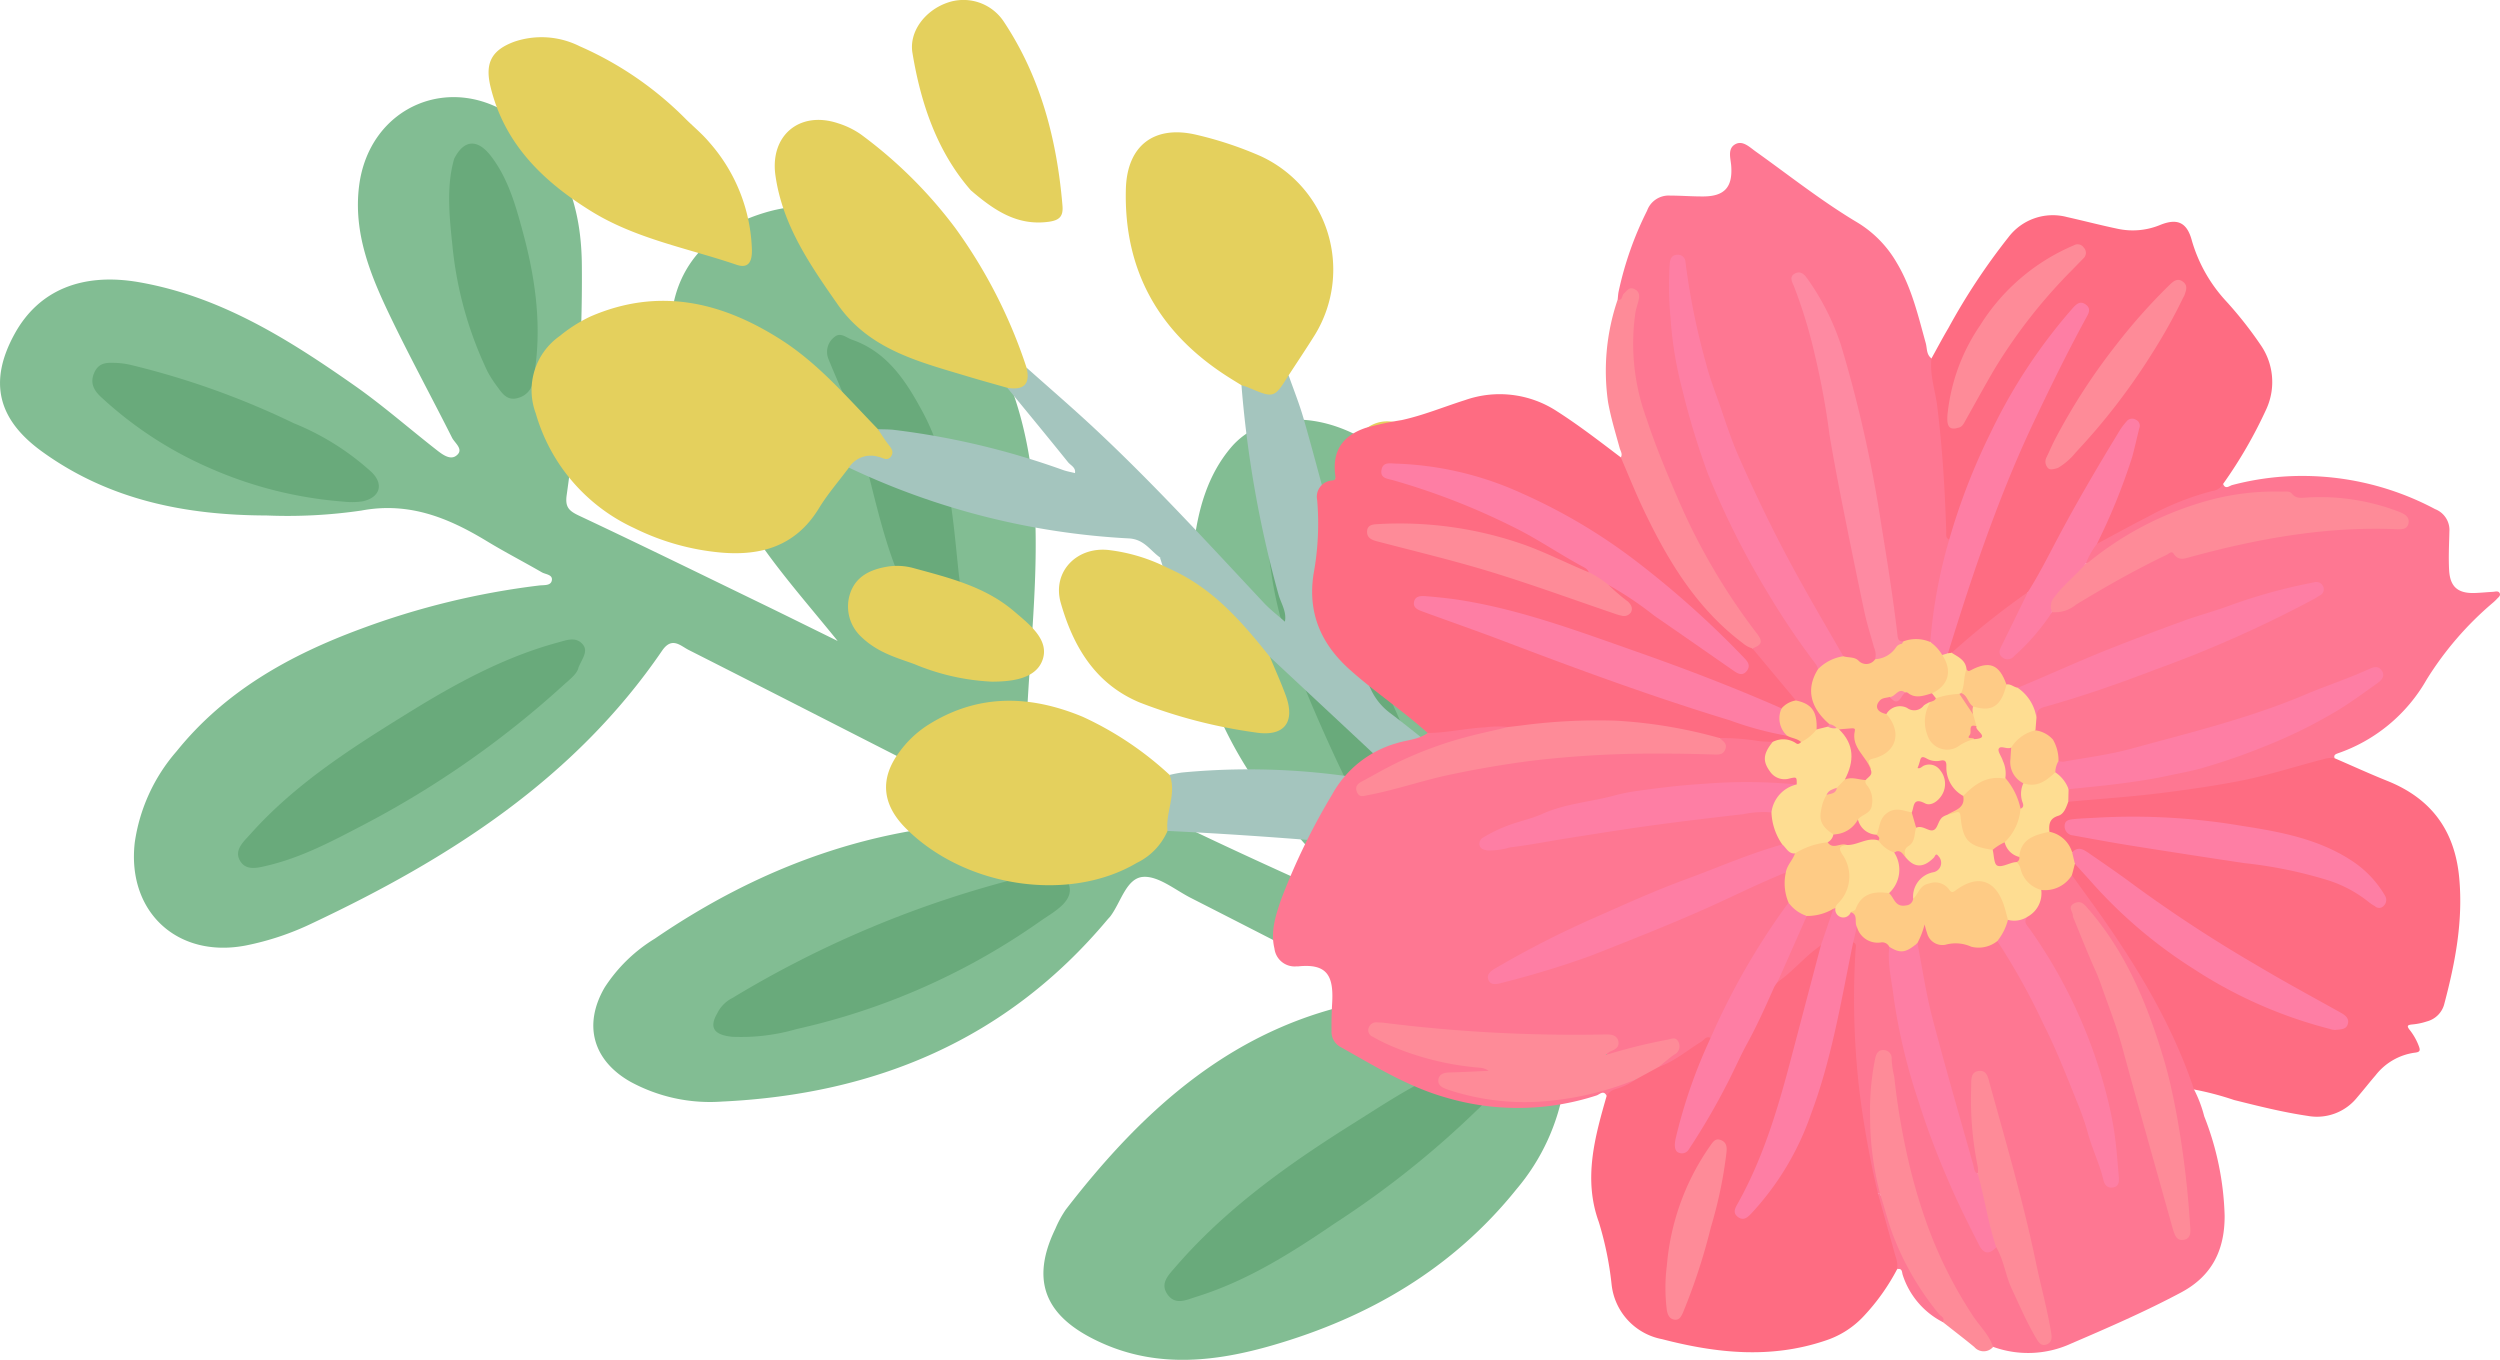 <svg xmlns="http://www.w3.org/2000/svg" width="292.1" height="158.879" viewBox="0 0 292.1 158.879">
  <g id="グループ_50" data-name="グループ 50" transform="translate(81.613 -1536.416)">
    <g id="グループ_46" data-name="グループ 46">
      <g id="グループ_45" data-name="グループ 45">
        <path id="パス_310" data-name="パス 310" d="M74.678,1641.24c-11.657-5.215-23.253-10.553-34.45-16.72a3.087,3.087,0,0,1-1.91-3.289c.325-7.746,1.236-15.464,1.059-23.234-.273-12.018-3.683-22.781-12.784-31.107-5.324-4.871-11.446-7.87-18.9-5.611-8.587,2.6-12.319,9.251-10.461,18.035,1.543,7.292,5.272,13.518,9.315,19.61,2.756,4.153,6.065,7.881,9.716,12.384-3.4-1.667-6.046-2.983-8.708-4.274-7.156-3.472-14.3-6.974-21.495-10.358-1.209-.569-1.669-1.013-1.457-2.446a179.8,179.8,0,0,0,1.769-26.555c-.005-6.7-1.8-12.921-7.555-17.286-7.526-5.711-17.3-1.642-18.475,7.768-.688,5.509,1.342,10.443,3.646,15.235,2.295,4.773,4.833,9.429,7.214,14.162.327.651,1.469,1.405.464,2.127-.715.515-1.625-.188-2.292-.71-3.2-2.5-6.263-5.191-9.582-7.518-7.685-5.389-15.6-10.374-25.087-12.051-6.714-1.187-11.806.916-14.616,6.036-3.06,5.577-1.985,9.982,3.207,13.738,7.863,5.689,16.835,7.448,26.276,7.47a59.454,59.454,0,0,0,11.034-.577c5.567-1.044,10.159.841,14.682,3.587,2.1,1.274,4.283,2.4,6.409,3.629.44.255,1.311.254,1.161.968-.13.623-.925.506-1.453.569a91.118,91.118,0,0,0-20.916,5.093c-8.284,3.064-15.816,7.267-21.464,14.275a20.7,20.7,0,0,0-4.893,10.667c-.929,8.085,4.974,13.559,12.953,12.034a32.49,32.49,0,0,0,7.778-2.6c16.022-7.552,30.657-16.88,40.883-31.847,1.149-1.682,2.137-.577,3.107-.086,9.708,4.913,19.389,9.88,29.088,14.812,2.7,1.373,5.44,2.67,8.153,4.019.49.244,1.373.727,1.333.84-.293.836-1.085.44-1.679.449-15.057.236-28.545,5.191-40.863,13.617a18.321,18.321,0,0,0-5.847,5.694c-2.538,4.359-1.382,8.533,3.019,11.025a19.432,19.432,0,0,0,10.686,2.309c17.924-.847,33.292-7.234,45.03-21.25.121-.145.261-.276.374-.427,1.21-1.633,1.854-4.418,3.781-4.573,1.791-.143,3.752,1.517,5.6,2.458q10.492,5.347,20.958,10.748c.406.209,1.137.544,1.106.71-.131.725-.887.483-1.377.573-15.433,2.827-26.133,12.5-35.3,24.382a12.591,12.591,0,0,0-1.22,2.243c-3.345,6.887-.364,10.822,5.68,13.457,6.526,2.843,13.223,2.036,19.749.141,11.234-3.261,21.007-8.956,28.45-18.223a24.811,24.811,0,0,0,5.59-12.21c.234-1.7.73-1.942,2.327-1.543a57,57,0,0,0,13.745,1.781c1.2,0,2.618.255,2.97-1.436.355-1.707-.592-2.638-2.089-3.206-6.98-2.647-13.9-5.45-20.956-7.893-2.642-.915-3.519-1.974-2.407-4.642,1.271-3.048,2.375-6.171,3.429-9.3a32.555,32.555,0,0,0-1.106-24.071c-4.073-9.4-9.222-18.011-17.777-24.116-6.03-4.3-13.33-4.46-17.09-.018-2.748,3.247-3.859,7.28-4.355,11.508-1.4,11.964,2.719,22.155,10.007,31.291,2.589,3.244,5.5,6.229,8.267,9.333-.263.2.957.65-.1.692C75.569,1641.541,75.15,1641.226,74.678,1641.24Z" fill="#82bd93"/>
        <path id="パス_311" data-name="パス 311" d="M74.678,1641.24a7.758,7.758,0,0,0,.934.552c.554.236,1.132.417,1.7.621.075-.882-.583-1.213-1.19-1.582Z" fill="#69aa7b"/>
        <path id="パス_312" data-name="パス 312" d="M67.028,1598.835a9.05,9.05,0,0,0-.144,4.185c.843,6.436,3.282,12.379,5.857,18.243a183.544,183.544,0,0,0,9.911,19.33,32.334,32.334,0,0,0,2.064,3.039c.548.728,1.048,1.7,2.256,1.24,1.039-.392.868-1.331.914-2.167a24.011,24.011,0,0,0-.82-7.842c-3.476-12.356-9.165-23.707-15.9-34.565a8.2,8.2,0,0,0-1.886-2.073C68.389,1597.531,67.51,1597.6,67.028,1598.835Z" fill="#69aa7b"/>
        <path id="パス_313" data-name="パス 313" d="M92.961,1663.35c.346-.933,1.373-1.868.574-2.867-.778-.973-2.029-.335-2.915-.093-5.177,1.412-9.576,4.444-14.038,7.241-7.612,4.771-14.933,9.959-20.87,16.835-.817.947-1.827,1.925-.9,3.211s2.2.613,3.375.248c5.942-1.846,11.143-5.154,16.2-8.6a108.766,108.766,0,0,0,16.607-13.236A7.705,7.705,0,0,0,92.961,1663.35Z" fill="#69aa7b"/>
        <path id="パス_314" data-name="パス 314" d="M-14.012,1614.381c.458-1.076,1.15-1.89.487-2.676-.8-.951-1.914-.488-2.894-.223-6.348,1.717-12.077,4.875-17.58,8.282-6.549,4.054-13.1,8.224-18.321,14.066-.811.908-1.968,1.884-1.263,3.132s2.076.863,3.333.56c3.972-.958,7.533-2.866,11.1-4.726A110.806,110.806,0,0,0-15.8,1616.483C-15.053,1615.8-14.164,1615.155-14.012,1614.381Z" fill="#69aa7b"/>
        <path id="パス_315" data-name="パス 315" d="M2.193,1654.81c-1.171,1.989.086,2.561,1.7,2.742a23.215,23.215,0,0,0,7.564-.9,79.4,79.4,0,0,0,28.532-12.645c1.55-1.078,4.1-2.368,3.222-4.417-.909-2.125-3.622-1.095-5.44-.663a122.785,122.785,0,0,0-33.807,14.095A3.9,3.9,0,0,0,2.193,1654.81Z" fill="#69aa7b"/>
        <path id="パス_316" data-name="パス 316" d="M30.449,1608.885c.7-1.537.167-3.52-.042-5.46-.693-6.444-1.034-12.976-4.212-18.869-1.948-3.612-4.115-7.006-8.272-8.455-.677-.236-1.343-.934-2.078-.28a2.186,2.186,0,0,0-.649,2.571c.7,1.745,1.489,3.454,2.168,5.205,2.422,6.251,3.272,12.968,5.695,19.228a21.505,21.505,0,0,0,4.138,6.691C28.5,1610.957,29.48,1610.794,30.449,1608.885Z" fill="#69aa7b"/>
        <path id="パス_317" data-name="パス 317" d="M-47.266,1585.876a94.753,94.753,0,0,0-19.028-6.812,8.951,8.951,0,0,0-1.666-.241c-1.031-.037-2.058-.138-2.627,1.112-.605,1.331.063,2.242.911,2.99a45.008,45.008,0,0,0,12.7,8.236,47.588,47.588,0,0,0,15.488,3.863,8.665,8.665,0,0,0,2.243-.03c2.034-.447,2.528-2.008,1.008-3.451A30.422,30.422,0,0,0-47.266,1585.876Z" fill="#69aa7b"/>
        <path id="パス_318" data-name="パス 318" d="M-28.542,1554.951c-.907,3.09-.594,6.583-.222,10.039a43.851,43.851,0,0,0,4.141,14.889,14.668,14.668,0,0,0,1.242,1.889c.564.8,1.17,1.5,2.333,1.134a2.363,2.363,0,0,0,1.73-2.018c1.108-5.885.339-11.663-1.2-17.337-.834-3.081-1.7-6.227-3.695-8.847C-25.766,1552.653-27.365,1552.651-28.542,1554.951Z" fill="#69aa7b"/>
      </g>
    </g>
    <g id="グループ_48" data-name="グループ 48">
      <g id="グループ_47" data-name="グループ 47">
        <path id="パス_319" data-name="パス 319" d="M66.769,1613.179q7.416,6.918,14.823,13.844c.332.312,1.037.625.825,1.044-.222.438-.888.05-1.333-.042a82.735,82.735,0,0,0-24.6-1.347,14.365,14.365,0,0,0-1.437.28c-.369,1.673-.417,3.389-.649,5.081-.07.508-.234,1.115.4,1.462,11.991.572,23.941,1.617,35.88,2.882,3.464.368,5.5,2.671,7.947,4.431a239.23,239.23,0,0,0,26.513,16.965c1.449.778,2.9,1.212,4.415.339a3.7,3.7,0,0,0,2.052-3.466,4,4,0,0,0-2.494-3.626,198.4,198.4,0,0,1-17.583-9.269A230.92,230.92,0,0,1,87.1,1624.7c-2.1-1.659-4.168-3.369-6.306-4.982-2.757-2.082-3.087-5.15-3.492-8.207a1.474,1.474,0,0,0-.055-1.407c-1.543-4.157-2.932-8.349-3.008-12.852a1.212,1.212,0,0,0-.615-1.244c-.977-3.586-1.916-7.183-2.946-10.754-.486-1.687-1.147-3.323-1.729-4.983a.712.712,0,0,0-.73.291,2.309,2.309,0,0,1-3.388.862,1.333,1.333,0,0,0-1.391,0,129.858,129.858,0,0,0,4.34,24.5c.3,1.023.962,1.978.734,3.13-.822-.732-1.706-1.4-2.455-2.2-6.5-6.94-12.906-13.964-19.866-20.451-2.574-2.4-5.243-4.694-7.869-7.036a3.784,3.784,0,0,1-2.241,2.364c2.368,2.889,4.749,5.768,7.088,8.681.309.384.931.613.817,1.28-.465-.118-.944-.2-1.394-.358a90.654,90.654,0,0,0-19.736-4.689c-.625-.073-1.26-.058-1.89-.083.848,1.947.327,2.888-1.912,2.922-.693.01-1.7.375-1.481,1.569a86.892,86.892,0,0,0,32.7,8.271c1.8.094,2.475,1.4,3.63,2.209.929.4.851,1.584,1.63,2.1a33.481,33.481,0,0,1,9.5,8.476A2.264,2.264,0,0,0,66.769,1613.179Z" fill="#a4c5be"/>
        <path id="パス_320" data-name="パス 320" d="M17.576,1591.048A3.02,3.02,0,0,1,21,1589.784c.533.1,1.052.56,1.486-.031.41-.558,0-1.016-.356-1.473-.425-.546-.78-1.146-1.166-1.723-3.578-3.688-6.92-7.631-11.31-10.439-7-4.476-14.351-6.163-22.291-2.716a17.1,17.1,0,0,0-3.559,2.26,7.74,7.74,0,0,0-2.823,9.041A21.181,21.181,0,0,0-7.53,1598.111a28.565,28.565,0,0,0,10.14,2.865c4.76.418,8.791-.79,11.455-5.164C15.087,1594.134,16.4,1592.631,17.576,1591.048Z" fill="#e4d05d"/>
        <path id="パス_321" data-name="パス 321" d="M54.8,1633.5c-.251-2.194,1.1-4.326.247-6.543a38.626,38.626,0,0,0-10.151-6.79c-6.227-2.584-12.335-2.733-18.216,1.04a12.393,12.393,0,0,0-3.2,3.06c-2.328,3.114-2.04,6.139.731,8.917,6.9,6.922,19.047,8.757,27,4.051A7.413,7.413,0,0,0,54.8,1633.5Z" fill="#e4d05d"/>
        <path id="パス_322" data-name="パス 322" d="M63.441,1581.423c.262.087.532.156.786.263,3.021,1.28,3.021,1.282,4.723-1.416,1.036-1.593,2.1-3.172,3.1-4.783a14.6,14.6,0,0,0-6.367-20.827,42.934,42.934,0,0,0-7.41-2.472c-4.981-1.216-8.207,1.181-8.34,6.334-.245,9.562,3.9,16.789,11.894,21.9C62.361,1580.764,62.9,1581.09,63.441,1581.423Z" fill="#e4d05d"/>
        <path id="パス_323" data-name="パス 323" d="M36.084,1581.726c1.914.319,2.718-.416,2.241-2.364a59.081,59.081,0,0,0-8.312-16.29,52.984,52.984,0,0,0-11.057-10.965,9.778,9.778,0,0,0-2.647-1.286c-4.492-1.5-7.985,1.424-7.319,6.1.822,5.788,4.017,10.407,7.262,15.051,3.67,5.253,9.363,6.67,14.959,8.353C32.829,1580.816,34.459,1581.262,36.084,1581.726Z" fill="#e4d05d"/>
        <path id="パス_324" data-name="パス 324" d="M-1.433,1550.38a40.049,40.049,0,0,0-12.446-8.559,9.939,9.939,0,0,0-7.613-.544c-2.664.976-3.484,2.475-2.813,5.259,1.617,6.707,6.158,11.079,11.756,14.55,5.229,3.243,11.282,4.32,17,6.268,1.531.521,1.818-.585,1.788-1.782a19.851,19.851,0,0,0-4.967-12.515C.461,1552.089-.526,1551.268-1.433,1550.38Z" fill="#e4d05d"/>
        <path id="パス_325" data-name="パス 325" d="M73.625,1596.008a40.2,40.2,0,0,0,3.678,15.5,22.322,22.322,0,0,0,4.472,3.144c2.08,1.214,4.93.661,6.8-1.718,7.122-9.054,7.469-18.75-3.313-25.491-4.962-3.1-7.571-2.256-10.154,3.088A21.564,21.564,0,0,0,73.625,1596.008Z" fill="#e4d05d"/>
        <path id="パス_326" data-name="パス 326" d="M66.769,1613.179c-3.2-4.019-6.532-7.883-11.324-10.116-.22-.6-.684-.693-1.24-.59a20.606,20.606,0,0,0-6.066-1.765c-3.842-.554-6.869,2.456-5.809,6.162,1.444,5.049,4,9.447,9.222,11.626a59.672,59.672,0,0,0,13.477,3.495c3.4.557,4.747-1.174,3.578-4.343C68.05,1616.137,67.385,1614.667,66.769,1613.179Z" fill="#e4d05d"/>
        <path id="パス_327" data-name="パス 327" d="M31.826,1558.66c2.759,2.365,5.435,4.169,9.1,3.667,1.269-.174,1.709-.651,1.6-1.891-.649-7.685-2.535-14.98-6.849-21.482a5.65,5.65,0,0,0-6.7-2.185c-2.492.9-4.39,3.317-3.981,5.817C25.979,1548.55,27.9,1554.174,31.826,1558.66Z" fill="#e4d05d"/>
        <path id="パス_328" data-name="パス 328" d="M18.963,1610.773c1.946,1.9,4.15,2.469,6.259,3.238a26.59,26.59,0,0,0,9.01,2.048c2.392.008,5.266-.327,6-2.639.733-2.3-1.6-4.075-3.368-5.585-3.383-2.891-7.584-3.906-11.723-5.037a7.21,7.21,0,0,0-3.142-.165c-1.986.347-3.67,1.158-4.316,3.221A4.842,4.842,0,0,0,18.963,1610.773Z" fill="#e4d05d"/>
        <path id="パス_329" data-name="パス 329" d="M54.205,1602.473l1.24.59a1.751,1.751,0,0,0-1.537-1.535Z" fill="#a4c5be"/>
      </g>
    </g>
    <g id="グループ_49" data-name="グループ 49">
      <path id="パス_330" data-name="パス 330" d="M85.191,1622.061c-1.061.778-2.38.8-3.573,1.177a12.5,12.5,0,0,0-7.591,6.022,76.247,76.247,0,0,0-5.973,12.3c-.619,1.825-1.239,3.687-.763,5.667a2.379,2.379,0,0,0,2.632,2.095.89.89,0,0,0,.115.009c3.409-.367,4.184,1.091,4,4.266-.061,1.079-.091,2.162-.074,3.241a2.017,2.017,0,0,0,.975,1.867c3.982,2.223,7.859,4.649,12.306,5.924a29.652,29.652,0,0,0,17.7-.227c.325-.106.824-.679,1.164.059,1.182-.536,2.548-.724,3.445-1.806-.611-.49-1.172-.082-1.723.122a30.1,30.1,0,0,1-19.451.893c-.58-.171-1.541-.207-1.391-1.075.131-.764,1.017-.489,1.6-.548,1.077-.11,2.164-.095,3.243-.185.262-.022.6-.064.635-.389.037-.349-.32-.392-.561-.462a11.563,11.563,0,0,0-1.836-.261,32.757,32.757,0,0,1-10.418-3.057,2.29,2.29,0,0,1-.591-.361c-.2-.19-.38-.4-.267-.707s.383-.357.659-.385a2.935,2.935,0,0,1,.694.026,183.08,183.08,0,0,0,25.24,1.354c.232,0,.464,0,.7.017.354.033.732.088.88.453.166.411-.179.616-.445.845-.211.182-.652.3-.447.667.167.3.567.184.86.11a47.635,47.635,0,0,1,5.753-1.347c.191-.024.373-.106.564-.136.3-.048.638-.145.844.179.235.373.014.663-.245.917-.416.407-.915.712-1.36,1.085-.205.171-.429.349-.324.677.584.291,1.033-.058,1.5-.317,1.584-.881,2.994-2.035,4.581-2.91a15.7,15.7,0,0,0,2.167-4.042,84.175,84.175,0,0,1,6.341-10.617,3.292,3.292,0,0,0,.755-1.539,11.846,11.846,0,0,1-.253-2.755c.029-.255.017-.554-.316-.669a2.473,2.473,0,0,0-1.533.433c-6.557,3.067-13.173,5.989-19.955,8.538a109.719,109.719,0,0,1-10.831,3.451c-.562.147-1.417.648-1.674.02-.294-.718.68-.981,1.211-1.289a145.624,145.624,0,0,1,15.451-7.5c5.294-2.291,10.679-4.336,16.134-6.2a1.981,1.981,0,0,0,.907-.491.6.6,0,0,0,.049-.652,12.9,12.9,0,0,1-1.191-3.3c-.454-.449-1.019-.3-1.542-.247q-11.325,1.14-22.547,3.054c-2.747.465-5.5.881-8.256,1.31a2.176,2.176,0,0,1-.463.037c-.307-.017-.678.009-.81-.321-.172-.43.223-.619.5-.8a16.949,16.949,0,0,1,3.393-1.5,72.948,72.948,0,0,1,13.682-3.52,84.7,84.7,0,0,1,17.94-1,3.9,3.9,0,0,0,.809-.018c.437-.134.484-.441.337-.812a.682.682,0,0,0-.752-.4,4.075,4.075,0,0,1-1.367,0,2.153,2.153,0,0,1-1.286-2.792c.146-.379.522-.685.374-1.16a23.7,23.7,0,0,0-5.646-.743.526.526,0,0,0-.594.43c.378,1.262.269,1.455-1.015,1.442-4.334-.045-8.667-.143-13,.06a108.011,108.011,0,0,0-15.757,1.978c-3.65.715-7.153,2-10.827,2.588-.19.031-.374.108-.567.121-.264.019-.569.089-.692-.25-.116-.318.129-.5.327-.679a3.794,3.794,0,0,1,.68-.443,53.085,53.085,0,0,1,8.351-3.743c2.092-.751,4.239-1.178,6.367-1.73a2.371,2.371,0,0,0,1.439-.683c.048-.416-.286-.426-.526-.423a47.273,47.273,0,0,0-8.677.924C85.306,1621.941,85.25,1622.011,85.191,1622.061Z" fill="#fe7792"/>
      <path id="パス_331" data-name="パス 331" d="M144.061,1578.288c-.609-.441-.5-1.167-.666-1.768-.9-3.236-1.651-6.519-3.417-9.444a13.19,13.19,0,0,0-4.569-4.66c-4.156-2.475-7.944-5.486-11.874-8.289-.706-.5-1.505-1.33-2.373-.874-.971.511-.567,1.658-.5,2.548.178,2.457-.757,3.545-3.221,3.567-1.311.011-2.623-.1-3.934-.1a2.674,2.674,0,0,0-2.676,1.765,39.342,39.342,0,0,0-3.331,9.483c-.057.3-.071.609-.105.914.442.532.584-.058.8-.237.313-.254.529-.792,1.033-.469.446.285.245.772.141,1.174a20.256,20.256,0,0,0-.3,8.074,36.684,36.684,0,0,0,2.217,8.027,114.24,114.24,0,0,0,6.038,13.312,78.528,78.528,0,0,0,5.73,8.868c.431.584.865,1.157.127,1.817-.244.5.146.786.4,1.092,1.466,1.767,2.888,3.571,4.445,5.259a3.076,3.076,0,0,1,2.43,3.08.391.391,0,0,0,.276.337,1.707,1.707,0,0,0,1.251-.263.6.6,0,0,0,.262-.471,1.2,1.2,0,0,0-.416-.676,4.385,4.385,0,0,1-1.012-5.292,1.435,1.435,0,0,0,.142-.675,6.689,6.689,0,0,0-1.383-2.26,92.6,92.6,0,0,1-10.169-17.822c-3.34-7.854-5.63-15.983-5.661-24.614a12.541,12.541,0,0,1,.114-2.316c.056-.3.141-.648.541-.644s.473.343.541.649c.253,1.134.389,2.289.588,3.433a90.1,90.1,0,0,0,5.092,17.451c3.338,8.5,7.851,16.4,12.4,24.282a2.656,2.656,0,0,0,.413.558,19.2,19.2,0,0,0,2.774,1.089c.728.31,1.189-.307,1.537-.9a1.833,1.833,0,0,0-.026-1.144c-.677-2.183-1.087-4.429-1.6-6.65q-1.858-8.025-3.2-16.151a118.03,118.03,0,0,0-3.738-17.338c-.228-.7-.531-1.37-.77-2.064-.118-.342-.375-.818.074-1.038.411-.2.7.23.923.529a21.568,21.568,0,0,1,1.964,3.284,31.655,31.655,0,0,1,2.154,5.378c3.077,10.384,4.677,21.052,6.142,31.747.091.668.019,1.44.864,1.745a15.065,15.065,0,0,1,3.342-.067,1.772,1.772,0,0,0,.428-1.285,59.261,59.261,0,0,1,1.827-9.568,2.327,2.327,0,0,0,.112-1.368,50.373,50.373,0,0,1-.31-5.772,139.273,139.273,0,0,0-1.624-14.736A.746.746,0,0,0,144.061,1578.288Z" fill="#fe7792"/>
      <path id="パス_332" data-name="パス 332" d="M174.738,1663.71a35.134,35.134,0,0,1,4.674,1.23c2.849.712,5.693,1.427,8.6,1.856a6.021,6.021,0,0,0,5.791-2.165c.73-.85,1.421-1.733,2.152-2.583a7.011,7.011,0,0,1,4.607-2.642c.586-.064.624-.27.452-.73a6.955,6.955,0,0,0-1.07-1.913c-.4-.5-.251-.6.316-.652a7.586,7.586,0,0,0,1.692-.354A2.839,2.839,0,0,0,204,1653.63c1.269-4.8,2.185-9.618,1.723-14.637-.507-5.52-3.251-9.268-8.385-11.329-2.078-.834-4.116-1.768-6.172-2.656a1.35,1.35,0,0,0-1.413-.2c-.9.225-1.794.466-2.678.741-6.6,2.052-13.413,2.866-20.243,3.62-2.222.246-4.47.211-6.67.667-.8.714-1.321,1.7-2.358,2.229-.5.252-.231.964-.138,1.481.975.735,2.115,1.3,2.685,2.473a3.747,3.747,0,0,1,2.83.943c5.305,3.812,10.636,7.577,16.24,10.957,3.844,2.318,7.805,4.421,11.66,6.713.523.311,1.489.508,1.182,1.31s-1.178.5-1.853.328a52.569,52.569,0,0,1-15.524-6.854,55.791,55.791,0,0,1-13.187-11.59c-.234-.286-.441-.672-.934-.511a1.856,1.856,0,0,0-.455,1.54c1.052,1.809,2.408,3.4,3.6,5.117a90.129,90.129,0,0,1,9.866,17.826C174.036,1662.455,174.007,1663.283,174.738,1663.71Z" fill="#fe6c82"/>
      <path id="パス_333" data-name="パス 333" d="M174.738,1663.71c-2.4-7.183-6.2-13.616-10.5-19.789-1.23-1.769-2.511-3.5-3.769-5.251a8.065,8.065,0,0,1-3.6,1.6,5.4,5.4,0,0,1-1.857,3.237c-.478.714-.013,1.258.357,1.786a59.591,59.591,0,0,1,6.323,11.581,50.922,50.922,0,0,1,3.863,16.281c.032.51.237,1.278-.4,1.412-.684.143-.729-.661-.885-1.143a126.238,126.238,0,0,0-9.724-23.15,14.384,14.384,0,0,0-2.6-3.938.59.59,0,0,0-.449-.058,4.3,4.3,0,0,1-4.115-.061c-.282-.156-.6.012-.9.09-1.444.373-2.088.079-2.709-1.224-.147-.309-.214-.794-.584-.8-.5,0-.417.553-.53.886a3.8,3.8,0,0,0-.452,1.783,108.328,108.328,0,0,0,3.433,15.163c.967,3.308,1.855,6.639,2.8,9.954.165.58.22,1.244.863,1.569.769-.334.459-.963.375-1.495a43.285,43.285,0,0,1-.618-8.436c.023-.6-.129-1.476.593-1.579.747-.107.819.794.98,1.359,1.2,4.206,2.507,8.386,3.5,12.639,1.126,4.815,2.363,9.606,3.328,14.459a12.29,12.29,0,0,1,.194,1.612c.017.273.026.581-.254.721-.354.177-.6-.092-.771-.338a15.946,15.946,0,0,1-1.4-2.536,38.719,38.719,0,0,1-2.667-6.668,1.736,1.736,0,0,0-.9-1.29c-.976.341-1.558-.033-2.031-.93a96.768,96.768,0,0,1-5.659-12.958c-.566-1.6-1.092-3.218-1.595-4.845a76.391,76.391,0,0,1-3.044-16.155c-.074-.508-.365-.927-.866-.9a3.655,3.655,0,0,1-3.068-1.635c-.833.469-.636,1.256-.618,1.99a61.943,61.943,0,0,1-.127,6.244,89.138,89.138,0,0,0,2.091,19.554c.263,1.149.118,2.418.978,3.4a.293.293,0,0,0,.36-.061,11.1,11.1,0,0,0-.4-3.3,37.047,37.047,0,0,1-.059-11.316c.089-.576.05-1.475.794-1.493.847-.02.654.912.738,1.467a109.829,109.829,0,0,0,3.3,16.222,50.916,50.916,0,0,0,8.37,16.048,1.438,1.438,0,0,0,.444.366,12.014,12.014,0,0,0,9.059-.365c4.359-1.873,8.712-3.76,12.911-6,3.656-1.95,5.082-5.021,5.073-8.938a34.042,34.042,0,0,0-2.386-11.637A14.656,14.656,0,0,0,174.738,1663.71Z" fill="#fe7792"/>
      <path id="パス_334" data-name="パス 334" d="M128.219,1618.258q-2.538-3.041-5.077-6.082a.958.958,0,0,0-.354-.447c-5.739-4.073-9.184-9.878-12.167-16.046-.758-1.566-1.29-3.218-2.009-4.8-.193-.422-.331-.878-.849-1.026-2.435-1.843-4.846-3.715-7.425-5.364a12.206,12.206,0,0,0-10.776-1.328c-2.468.78-4.868,1.781-7.408,2.335a38.319,38.319,0,0,0-4.189.905c-2.759.931-3.951,2.739-3.556,5.632.073.539-.2.48-.478.529a1.9,1.9,0,0,0-1.643,2.291,32.572,32.572,0,0,1-.43,8.655c-.691,4.547.885,8.15,4.245,11.153,2.917,2.607,6.182,4.777,9.088,7.392,2.249-.011,4.448-.547,6.686-.655a11.682,11.682,0,0,1,2.708-.044c1.346.509,2.672,0,3.99-.133a50.523,50.523,0,0,1,18.619,1.257c.684.189,1.38.561,2.121.166a27.882,27.882,0,0,1,4.7.376c.5.041,1,.057,1.495.084a8.218,8.218,0,0,1,2.87.379c.215.107.427-.084.527-.32-.259-.834-1.059-.779-1.676-1.026a64.648,64.648,0,0,1-7.368-2.068c-10.492-3.167-20.679-7.2-30.943-11.005-1.306-.484-2.636-.9-3.938-1.4-.412-.156-1.044-.26-.912-.854.125-.564.744-.465,1.189-.443a41.477,41.477,0,0,1,7.9,1.279,181.774,181.774,0,0,1,19.418,6.308c4.391,1.622,8.776,3.266,13.071,5.136a1.549,1.549,0,0,0,1,.215A5.277,5.277,0,0,0,128.219,1618.258Z" fill="#fe6c82"/>
      <path id="パス_335" data-name="パス 335" d="M160.046,1630.094c3.707-.341,7.428-.583,11.119-1.054,3.043-.389,6.083-.82,9.105-1.419,3.309-.656,6.494-1.72,9.751-2.538a2.459,2.459,0,0,1,1.142-.075c-.134-.362.1-.473.376-.572a19.087,19.087,0,0,0,10.364-8.6,38.009,38.009,0,0,1,7.77-9.009c.144-.129.29-.257.42-.4.18-.2.482-.4.369-.673-.148-.357-.531-.2-.823-.186-.693.038-1.385.108-2.079.133-1.971.071-2.906-.7-3.017-2.66-.085-1.5-.005-3.006.032-4.508a2.62,2.62,0,0,0-1.67-2.631,33.009,33.009,0,0,0-17.783-3.8,32.161,32.161,0,0,0-5.931.99c-.325.09-.794.555-1.057-.136a54.977,54.977,0,0,0-13.063,5.769,16.228,16.228,0,0,1-1.6.922,4,4,0,0,0-1.355,1.92c-.111.241-.3.579.138.755a2.155,2.155,0,0,0,1.207-.637,40.585,40.585,0,0,1,10.384-5.575,32.926,32.926,0,0,1,10.435-1.917,3.282,3.282,0,0,1,2.005.428,3.355,3.355,0,0,0,2.039.247,24.31,24.31,0,0,1,9.578,1.43c.568.227,1.527.327,1.333,1.155-.165.706-1.049.46-1.635.452a67.146,67.146,0,0,0-15.345,1.354c-2.6.57-5.21,1.139-7.78,1.856a1.974,1.974,0,0,1-1.875-.168c-.577-.43-1.109-.057-1.624.193-3.38,1.641-6.643,3.495-9.86,5.43a8.026,8.026,0,0,1-2.758,1.166c-1.193.829-1.861,2.134-2.841,3.161a19.831,19.831,0,0,1-1.888,1.869c-.313.25-.668.463-1.039.144-.324-.279-.182-.639-.041-.962.759-1.73,1.6-3.419,2.476-5.093.207-.4.687-.8.213-1.324a5.451,5.451,0,0,0-2.228,1.374q-2.824,2.113-5.508,4.407a3,3,0,0,0-1.121,1.291c.28.894,1.42,1.139,1.6,2.114.218.389.5.349.874.2,1.984-.8,2.521-.61,3.612,1.234a1.617,1.617,0,0,0,.283.361,2.787,2.787,0,0,0,1.643.491c2.377-.825,4.606-2,6.929-2.95,4.291-1.759,8.594-3.478,12.987-4.974,3.438-1.17,6.855-2.4,10.358-3.365,1.2-.332,2.418-.519,3.634-.739.327-.059.763-.216.938.181.206.469-.257.67-.56.875a16.307,16.307,0,0,1-1.821,1.021,171.845,171.845,0,0,1-18.232,7.767c-3.736,1.373-7.5,2.64-11.294,3.849-.721.23-1.288.543-1.268,1.411a4.446,4.446,0,0,0,.039,1.724,1.23,1.23,0,0,0,.768.459,2.4,2.4,0,0,1,1.624,2.047c.073.447.039.932.435,1.271a2.911,2.911,0,0,0,1.826.054,161,161,0,0,0,20.23-5.2c4.537-1.409,8.951-3.231,13.343-5.066a5.982,5.982,0,0,1,.646-.262c.417-.119.939-.555,1.231.022.253.5-.282.832-.635,1.11a49.755,49.755,0,0,1-9.564,5.689,61.185,61.185,0,0,1-10.321,3.847,69.936,69.936,0,0,1-13.6,2.293,4.167,4.167,0,0,0-1.924.347A1.16,1.16,0,0,0,160.046,1630.094Z" fill="#fe7792"/>
      <path id="パス_336" data-name="パス 336" d="M137.81,1675.871a110.486,110.486,0,0,1-2.127-11.655,92.575,92.575,0,0,1-.494-16.8c.017-.328.19-.711-.275-.9-.475.334-.441.879-.542,1.357-1.07,5.071-1.939,10.188-3.476,15.151-1.627,5.249-3.75,10.245-7.539,14.356-.436.473-.9,1.407-1.644.844-.658-.5.055-1.2.346-1.745a66.775,66.775,0,0,0,5.315-14.211c1.247-4.591,2.309-9.232,3.6-13.814.149-.528.511-1.071.152-1.659-.594-.092-.9.37-1.258.687-1.3,1.139-2.534,2.352-3.878,3.44a26.806,26.806,0,0,0-2.308,4.513c-2.49,4.833-4.7,9.819-7.751,14.345-.289.428-.5,1.169-1.145.917-.719-.279-.367-1.015-.253-1.539a53.939,53.939,0,0,1,3.15-9.433c.271-.643.805-1.242.572-2.037-.515-.267-.751.232-1.069.426-1.65,1.005-3.122,2.306-4.984,2.954a3.543,3.543,0,0,0-2.724,1.483,7.364,7.364,0,0,1-2.323,1.11,1.746,1.746,0,0,0-1.045.791c-1.39,4.843-2.743,9.7-.924,14.729a38.454,38.454,0,0,1,1.493,7.249,7.3,7.3,0,0,0,5.912,6.455c6.348,1.651,12.682,2.321,19.051.173a10.59,10.59,0,0,0,4.537-2.9,24.833,24.833,0,0,0,3.875-5.46,1.4,1.4,0,0,0,.212-1.314c-.648-2.22-1.243-4.456-1.889-6.677A1.363,1.363,0,0,0,137.81,1675.871Z" fill="#fe6c82"/>
      <path id="パス_337" data-name="パス 337" d="M163.4,1599.959c1.994-1.064,3.973-2.158,5.987-3.185a32.585,32.585,0,0,1,7.462-2.984,1.678,1.678,0,0,0,1.29-.839,53.271,53.271,0,0,0,5.084-8.818,7.6,7.6,0,0,0-.693-7.4,45.708,45.708,0,0,0-4.167-5.264,17.605,17.605,0,0,1-3.869-6.906c-.566-2.172-1.7-2.687-3.735-1.855a8.361,8.361,0,0,1-4.991.429c-1.965-.41-3.91-.922-5.87-1.36a6.5,6.5,0,0,0-6.832,2.341,75.006,75.006,0,0,0-7.026,10.626c-.689,1.162-1.318,2.36-1.974,3.541-.234,1.914.437,3.728.666,5.587.6,4.852.9,9.717,1.053,14.6.012.383-.108.788.353,1,.433-.287.48-.78.615-1.213a76.513,76.513,0,0,1,7.407-16.613,55.064,55.064,0,0,1,6.258-8.638,3.2,3.2,0,0,1,.762-.708.591.591,0,0,1,.658-.013.573.573,0,0,1,.215.619,3.282,3.282,0,0,1-.4.959c-2.976,5.563-5.8,11.2-8.258,17.015-2.824,6.677-5.092,13.552-7.26,20.462a1.951,1.951,0,0,0-.164,1.46.358.358,0,0,0,.45-.114,95.065,95.065,0,0,1,8.913-7.1c.635-.045.733-.622.982-1.025,1.647-2.668,2.927-5.535,4.452-8.271,1.753-3.143,3.695-6.171,5.472-9.3.322-.569.67-1.509,1.474-1.167.763.325.242,1.194.1,1.779a47.914,47.914,0,0,1-3.619,9.895A4,4,0,0,0,163.4,1599.959Z" fill="#fe6c82"/>
      <path id="パス_338" data-name="パス 338" d="M107.763,1589.861c.884,2.041,1.709,4.11,2.664,6.116,2.839,5.959,6.2,11.544,11.607,15.6a2.93,2.93,0,0,0,1.108.6c1.125-.429,1.246-.8.518-1.744a73.867,73.867,0,0,1-9.342-16.022c-1.294-3-2.541-6.01-3.566-9.125a25.317,25.317,0,0,1-1.281-12.355c.077-.454.236-.894.35-1.342.142-.559.172-1.085-.459-1.392s-.891.2-1.253.534c-.247.225-.118.841-.717.7a25.755,25.755,0,0,0-1.122,11.951c.325,1.831.871,3.6,1.359,5.384C107.725,1589.118,108,1589.461,107.763,1589.861Z" fill="#fe8b98"/>
      <path id="パス_339" data-name="パス 339" d="M151.265,1693.788c-.462-1.391-1.537-2.391-2.322-3.572a50.573,50.573,0,0,1-5.217-10.258,64.586,64.586,0,0,1-2.4-8.1,81.664,81.664,0,0,1-1.616-9.652,10.964,10.964,0,0,1-.306-2.053.933.933,0,0,0-.884-1.043c-.692-.069-.918.437-1.043,1.008a30.223,30.223,0,0,0-.585,6.79,35.132,35.132,0,0,0,1.142,8.9,30.742,30.742,0,0,0,4.938,12.122c.743,1.039,1.579,1.995,2.413,2.956,1.225.966,2.465,1.915,3.671,2.905A1.448,1.448,0,0,0,151.265,1693.788Z" fill="#fe8b98"/>
      <path id="パス_340" data-name="パス 340" d="M145.381,1690.888c.3-.511-.222-.672-.434-.929a33.076,33.076,0,0,1-5.242-8.876c-.691-1.729-1.108-3.519-1.675-5.273l-.22.061q1.027,3.68,2.058,7.359a3.271,3.271,0,0,1,.184,1.476c.64-.158.542.416.661.712A9.441,9.441,0,0,0,145.381,1690.888Z" fill="#fe7893"/>
      <path id="パス_341" data-name="パス 341" d="M109.476,1662.556l2.724-1.483c.6-.479,1.166-.995,1.794-1.428a1.085,1.085,0,0,0,.51-1.475c-.3-.662-.821-.368-1.3-.276a64.07,64.07,0,0,0-7.232,1.8,3.723,3.723,0,0,1,.484-.388c.546-.231,1.162-.471,1.023-1.2-.148-.769-.853-.832-1.478-.826a178.764,178.764,0,0,1-25.98-1.369c-.229-.032-.464-.017-.694-.037a.921.921,0,0,0-1.011.6.807.807,0,0,0,.452,1.068,20.526,20.526,0,0,0,2.487,1.219,33.275,33.275,0,0,0,10.093,2.413,1.938,1.938,0,0,1,.972.359c-1.525.066-3.05.15-4.577.191-.645.018-1.222.17-1.3.871-.066.626.444.89.993,1.093a28.323,28.323,0,0,0,12.442,1.3A35.386,35.386,0,0,0,109.476,1662.556Z" fill="#fe8b98"/>
      <path id="パス_342" data-name="パス 342" d="M119.315,1622.652a56.4,56.4,0,0,0-12.195-2.036,68.049,68.049,0,0,0-11.049.573c-.494.063-.99.115-1.486.173-1.42.357-2.863.65-4.271,1.012a45.451,45.451,0,0,0-8.98,3.294c-1.307.651-2.573,1.385-3.861,2.074-.5.268-.785.606-.541,1.213.272.677.761.464,1.263.37,3.195-.6,6.273-1.682,9.44-2.36q4.779-1.021,9.651-1.656a121.922,121.922,0,0,1,15.544-.838c1.927-.008,3.855.043,5.782.1.568.016,1.093.055,1.354-.592C120.244,1623.286,119.7,1623.011,119.315,1622.652Z" fill="#fe8b98"/>
      <path id="パス_343" data-name="パス 343" d="M126.628,1635.083c-3.861,1.075-7.522,2.7-11.273,4.073-3.682,1.35-7.244,2.974-10.821,4.554a112.47,112.47,0,0,0-11.485,5.877c-.457.269-1,.678-.769,1.285.261.684.9.565,1.5.4a108.65,108.65,0,0,0,10.519-3.2c4.636-1.837,9.28-3.651,13.833-5.7,2.973-1.338,5.893-2.8,8.919-4.016a3.57,3.57,0,0,0,1.166-2.242C127.655,1635.809,127.307,1635.189,126.628,1635.083Z" fill="#fe7ea4"/>
      <path id="パス_344" data-name="パス 344" d="M128.313,1628.074a60.837,60.837,0,0,0-10.839-.074c-2.723.153-5.429.493-8.13.876a21.62,21.62,0,0,0-2.481.527c-2.749.727-5.627.922-8.274,2.108-1.433.642-3.017.917-4.48,1.54a17.452,17.452,0,0,0-2.368,1.185.855.855,0,0,0-.48.968c.122.416.52.5.922.579a8.38,8.38,0,0,0,2.622-.355c2.326-.278,4.628-.744,6.944-1.106,3.264-.512,6.526-1.037,9.8-1.484,3.5-.478,7.008-.892,10.518-1.292a11.582,11.582,0,0,1,3.3-.212.322.322,0,0,0,.337-.247,4.032,4.032,0,0,1,2.328-2.67A.549.549,0,0,0,128.313,1628.074Z" fill="#fe7ea4"/>
      <path id="パス_345" data-name="パス 345" d="M118.253,1657.693a60.461,60.461,0,0,0-4.032,11.536,4.788,4.788,0,0,0-.148.913c0,.392.06.822.486.968a.937.937,0,0,0,1.13-.369,80.257,80.257,0,0,0,4.651-8c.751-1.475,1.418-2.994,2.211-4.445,1.165-2.133,2.154-4.345,3.138-6.562a3.782,3.782,0,0,1,.388-.568,30.615,30.615,0,0,0,2.709-5.587,5.362,5.362,0,0,0,.757-2.162,9.164,9.164,0,0,0-2.185-1.538A82.843,82.843,0,0,0,118.253,1657.693Z" fill="#fe7ea4"/>
      <path id="パス_346" data-name="パス 346" d="M128.313,1628.074a3.824,3.824,0,0,0-2.949,3.26,7.034,7.034,0,0,0,1.264,3.749c.469.388.705,1.1,1.486,1.052a.756.756,0,0,0,.763-.04,9.724,9.724,0,0,1,3.008-.973,1.263,1.263,0,0,0,.861-1.13c-.017-.113-.03-.251-.116-.316-1.587-1.2-1.436-2.636-.591-4.173.188-.487.669-.632,1.051-.893a5.269,5.269,0,0,0,1.076-1.095c1.3-2.346,1.118-4.095-.615-5.959a1.268,1.268,0,0,0-.456-.248,3.239,3.239,0,0,0-1.145.009l-1.312.324a3.231,3.231,0,0,0-1.808,1.479c-.174.154-.345.321-.6.134a2.629,2.629,0,0,0-2.728-.142c-1.106,1.365-1.186,2.232-.327,3.42a2.049,2.049,0,0,0,2.327.836C128.322,1627.181,128.33,1627.213,128.313,1628.074Z" fill="#fedd92"/>
      <path id="パス_347" data-name="パス 347" d="M131.931,1634.833a8.738,8.738,0,0,0-3.816,1.3c-.264.782-.937,1.366-1.069,2.212a5.828,5.828,0,0,0,.312,3.528,4.229,4.229,0,0,0,2.131,1.562c1.179.608,2.133-.054,3.117-.55a1.725,1.725,0,0,0,.31-.214,5.026,5.026,0,0,0,1.777-3.358,4.456,4.456,0,0,0-1.017-3.524c-.271-.322.438-.269.476-.574-.033-.557-.453-.389-.754-.377A4.81,4.81,0,0,1,131.931,1634.833Z" fill="#fecb85"/>
      <path id="パス_348" data-name="パス 348" d="M133.768,1613.094c-2.655-4.6-5.353-9.166-7.761-13.9q-2.4-4.727-4.53-9.576c-.875-2-1.529-4.107-2.257-6.174-.512-1.453-1.067-2.9-1.453-4.385a82.745,82.745,0,0,1-2.444-11.974.89.89,0,0,0-1-.9c-.612.034-.805.493-.849,1.053a40.509,40.509,0,0,0,.089,6.232,45.1,45.1,0,0,0,1.424,8.634,90.16,90.16,0,0,0,2.94,9.634,96.584,96.584,0,0,0,7.032,13.994,88.888,88.888,0,0,0,5.629,8.335,2.251,2.251,0,0,1,.225.528A11.325,11.325,0,0,0,133.768,1613.094Z" fill="#fe7fa4"/>
      <path id="パス_349" data-name="パス 349" d="M140.779,1611.357c-.652.065-.659-.466-.705-.851-.507-4.312-1.191-8.595-1.892-12.881a151.667,151.667,0,0,0-4.686-20.857,28.916,28.916,0,0,0-3.879-7.71c-.349-.507-.8-1.07-1.527-.675-.678.369-.308,1-.111,1.446a58.02,58.02,0,0,1,2.462,8.09,89.759,89.759,0,0,1,1.705,9.3c.458,2.73.974,5.451,1.512,8.166q1.246,6.283,2.571,12.551c.3,1.4.746,2.766,1.124,4.148a2.075,2.075,0,0,1,.128,1.358,1.87,1.87,0,0,0,2.076-.546,9.192,9.192,0,0,1,1.079-1.027A.436.436,0,0,0,140.779,1611.357Z" fill="#fe8aa2"/>
      <path id="パス_350" data-name="パス 350" d="M145.99,1612.744c1.295-4.163,2.615-8.318,4.078-12.426,1.746-4.9,3.649-9.736,5.876-14.444,1.947-4.116,3.947-8.2,6.123-12.2.283-.521.732-1.133.049-1.655-.726-.554-1.2,0-1.651.511a63.639,63.639,0,0,0-9.5,14.458,74.561,74.561,0,0,0-4.836,12.489,59.17,59.17,0,0,0-2.208,11.956,2.915,2.915,0,0,0,1.48,1.644A.522.522,0,0,0,145.99,1612.744Z" fill="#fe7ea4"/>
      <path id="パス_351" data-name="パス 351" d="M140.607,1611.639a.961.961,0,0,0-.672.387,3.116,3.116,0,0,1-2.454,1.412,1.247,1.247,0,0,1-1.972.142c-.5-.444-1.166-.3-1.741-.487a5.22,5.22,0,0,0-2.955,1.5c-1.423,2.252-.976,4.45,1.306,6.421a2.09,2.09,0,0,0,.868.469c.09.049.181.1.271.144a1.73,1.73,0,0,1,1.678,1.576,5.651,5.651,0,0,0,2.088,3.221c.165-.531.248-1,.958-1.246a3.163,3.163,0,0,0,1.07-5.383c-.262-.328-1.022-.068-.956-.757.062-.652.615-.8,1.136-.942.645-.19,1.149-.747,1.88-.715a.405.405,0,0,0,.2-.244,1.664,1.664,0,0,0-.688-1.389,2,2,0,0,1-.236-3.052C140.621,1612.374,141.063,1612.1,140.607,1611.639Z" fill="#fecb86"/>
      <path id="パス_352" data-name="パス 352" d="M140.607,1611.639c-.262.859-.961,1.492-1.13,2.43-.121.673-.256,1.125.492,1.511a2.3,2.3,0,0,1,1.242,1.711c.264.8.938.782,1.583.755a5.129,5.129,0,0,0,1.434-.347c1.705-.844,2.238-1.854,1.921-3.617a1.235,1.235,0,0,0-.829-1.137,4.98,4.98,0,0,0-1.4-1.516,4.212,4.212,0,0,0-3.146-.072Z" fill="#fecb86"/>
      <path id="パス_353" data-name="パス 353" d="M128.83,1623.12a5.225,5.225,0,0,0,1.808-1.479c.08-2.1-.554-2.986-2.419-3.383a2.78,2.78,0,0,0-1.669.925,1.982,1.982,0,0,0,.653,3.2C127.724,1622.676,128.371,1622.69,128.83,1623.12Z" fill="#fecb86"/>
      <path id="パス_354" data-name="パス 354" d="M132.987,1621.486a1.519,1.519,0,0,0-.868-.469l-.169.3A1.5,1.5,0,0,0,132.987,1621.486Z" fill="#fe8aa2"/>
      <path id="パス_355" data-name="パス 355" d="M197.071,1641.1a12.2,12.2,0,0,0-3.956-4.152c-3.943-2.568-8.446-3.368-12.944-4.064a75.867,75.867,0,0,0-16.6-.941c-.958.063-1.921.078-2.875.177-.478.05-1.076.1-1.078.8a1.061,1.061,0,0,0,.984,1.106c2.205.4,4.407.813,6.62,1.166q6.687,1.067,13.385,2.069a51.923,51.923,0,0,1,9.738,1.99,14.661,14.661,0,0,1,4.851,2.6,6.2,6.2,0,0,0,.676.444.706.706,0,0,0,1.029-.045A.941.941,0,0,0,197.071,1641.1Z" fill="#fe7ea4"/>
      <path id="パス_356" data-name="パス 356" d="M160.817,1637.344c.773.854,1.555,1.7,2.315,2.562a55.867,55.867,0,0,0,11.555,9.715,53.176,53.176,0,0,0,15.9,7.01,1.9,1.9,0,0,0,.679.123c.555-.075,1.263-.01,1.446-.707.176-.671-.323-1.026-.868-1.33-3.276-1.829-6.581-3.611-9.8-5.533a162.92,162.92,0,0,1-14.123-9.215c-1.758-1.312-3.566-2.557-5.372-3.8-.625-.431-1.3-.954-2.052-.174A.934.934,0,0,0,160.817,1637.344Z" fill="#fe7ea4"/>
      <path id="パス_357" data-name="パス 357" d="M160.046,1630.094q.017-.732.035-1.463a2.007,2.007,0,0,0-1.532-2.1.9.9,0,0,0-.7.306,4.193,4.193,0,0,1-3.029,1,1.78,1.78,0,0,0-.542,1.79c.044.374.246.752-.022,1.12a11.2,11.2,0,0,1-1.758,4.171c.269,1.219.667,1.578,1.844,1.668a1.653,1.653,0,0,0,.483-.768,2.5,2.5,0,0,1,1.841-1.576,1.582,1.582,0,0,0,1.173-.641c-.074-.859-.008-1.55,1.05-1.872C159.547,1631.526,159.8,1630.748,160.046,1630.094Z" fill="#fedd92"/>
      <path id="パス_358" data-name="パス 358" d="M157.836,1633.6c-1.684.371-3.331.786-3.523,2.943-.2.21-.432.406-.385.745a4.992,4.992,0,0,0,1.268,2.438c.459.425.916.988,1.691.671a3.679,3.679,0,0,0,3.582-1.727q.176-.663.348-1.326-.162-.675-.323-1.35A3.462,3.462,0,0,0,157.836,1633.6Z" fill="#fecb85"/>
      <path id="パス_359" data-name="パス 359" d="M160.573,1643.487c.892,2.155,1.726,4.3,2.674,6.4.444.985.769,2.018,1.136,3.018.729,1.985,1.457,3.978,2.013,6.034,1.84,6.8,3.771,13.576,5.667,20.361.063.224.119.449.189.67.212.666.4,1.474,1.312,1.3.866-.162.76-1.006.718-1.628a111.355,111.355,0,0,0-1.563-12.919c-.389-2.085-.827-4.19-1.408-6.181-1.862-6.372-4.329-12.518-8.715-17.679-.075-.088-.162-.166-.235-.257-.427-.531-.869-1.047-1.646-.632C159.889,1642.422,160.667,1642.995,160.573,1643.487Z" fill="#fe8b98"/>
      <path id="パス_360" data-name="パス 360" d="M132.832,1642.51l-.227.084a7.42,7.42,0,0,0-1.459,4.257l-3.573,13.547c-1.508,5.719-3.211,11.365-6.113,16.571-.29.519-.708,1.132,0,1.647.686.5,1.161-.017,1.593-.462A32.782,32.782,0,0,0,130,1666.536c2.43-6.48,3.524-13.282,4.911-20.015l.438-1.811c.24-.744.337-1.446-.545-1.862C134.138,1642.808,133.514,1642.485,132.832,1642.51Z" fill="#fe7ea4"/>
      <path id="パス_361" data-name="パス 361" d="M149.473,1673.579c-.455-.229-.431-.707-.541-1.1-1.61-5.725-3.279-11.435-4.778-17.189-.743-2.853-1.167-5.788-1.735-8.686a4.485,4.485,0,0,1-3.29.425c-.224,2.047.305,4.033.534,6.038a68.023,68.023,0,0,0,2.839,11.894,93.521,93.521,0,0,0,3.42,9.156c1.117,2.659,2.4,5.22,3.707,7.783.53,1.043,1.2,1.121,2,.24a1.184,1.184,0,0,0,.076-1.008c-.61-2.071-1.038-4.186-1.5-6.292A1.688,1.688,0,0,0,149.473,1673.579Z" fill="#fe7ea4"/>
      <path id="パス_362" data-name="パス 362" d="M151.754,1646.369a79.116,79.116,0,0,1,5.372,9.665c1.495,2.948,2.692,6.023,3.92,9.082a31.244,31.244,0,0,1,1.262,3.588c.506,1.908,1.392,3.681,1.847,5.6.143.6.515.978,1.164.849s.673-.71.632-1.2c-.156-1.835-.283-3.678-.566-5.495a43.487,43.487,0,0,0-.907-4.291,58.939,58.939,0,0,0-8.9-19.157c-.3-.431-.886-.868-.271-1.491-.788-.212-1.5.355-2.285.212A6.257,6.257,0,0,0,151.754,1646.369Z" fill="#fe7fa4"/>
      <path id="パス_363" data-name="パス 363" d="M149.473,1673.579c.808,2.831,1.2,5.767,2.152,8.563.9,1.508,1.075,3.281,1.814,4.859.913,1.948,1.757,3.927,2.856,5.781.273.462.6,1,1.272.7.6-.272.57-.792.472-1.386-.458-2.779-1.218-5.491-1.79-8.24-1.457-7.007-3.454-13.867-5.364-20.752-.194-.7-.312-1.636-1.243-1.562-1.051.083-.923,1.086-.94,1.833a39.243,39.243,0,0,0,.776,9.406A3.474,3.474,0,0,1,149.473,1673.579Z" fill="#fe8b98"/>
      <path id="パス_364" data-name="パス 364" d="M151.754,1646.369a6.517,6.517,0,0,0,1.241-2.477,4.4,4.4,0,0,0-2.1-4.433c-1.312-.846-2.673-.255-3.912.452-.258.147-.382.387-.771.118-1.957-1.352-3.245-.972-4.39,1.224-.825.884-1.141.9-1.937.058a3.2,3.2,0,0,0-.881-.736c-1.976-.555-3.256.154-4.374,2.42.908.291.381,1.184.719,1.715a2.507,2.507,0,0,0,2.845,1.814.916.916,0,0,1,.932.507c1.274.817,1.939.731,3.29-.425a9.767,9.767,0,0,0,.841-2.179,10.508,10.508,0,0,0,.291,1.018,1.849,1.849,0,0,0,2.144,1.355,4.439,4.439,0,0,1,3.019.232A3.5,3.5,0,0,0,151.754,1646.369Z" fill="#fecb85"/>
      <path id="パス_365" data-name="パス 365" d="M141.927,1641.421c.63-.562.729-1.562,1.846-1.772a2.022,2.022,0,0,1,2.344.693c.274.391.416.365.785.093,2.6-1.915,4.613-1.175,5.592,1.669.2.584.336,1.191.5,1.788a2.867,2.867,0,0,0,2.311-.377,3.109,3.109,0,0,0,1.581-3.118,3.356,3.356,0,0,1-2.421-2.492,1.443,1.443,0,0,0-.467-.764.409.409,0,0,0-.408-.159c-1.321.511-1.936-.124-2.208-1.337a1.157,1.157,0,0,0-.815-.352,3.076,3.076,0,0,1-2.788-2.872c-.205-1.547-.205-1.547-1.787-1.134-.11.033-.249.047-.319.126a4.047,4.047,0,0,1-3.53,1.6,8.244,8.244,0,0,1-1.3,2.478c-.312.306-.181.788-.028,1.192.96,1.262,1.9,1.42,3.283.571.181-.111.372-.553.62-.12a.556.556,0,0,1-.239.8,10.371,10.371,0,0,1-.974.368A2.6,2.6,0,0,0,141.927,1641.421Z" fill="#fedd92"/>
      <path id="パス_366" data-name="パス 366" d="M106.353,1604.784a40.724,40.724,0,0,1,5.357,3.6c3.11,2.136,6.2,4.3,9.3,6.448.461.319.976.57,1.444.008.486-.584.2-1.066-.246-1.521a110.436,110.436,0,0,0-12.93-11.545,65.847,65.847,0,0,0-13.016-7.689,38.275,38.275,0,0,0-14.759-3.5c-.673-.011-1.522-.249-1.7.727-.179,1,.684,1.028,1.347,1.211a81.058,81.058,0,0,1,13.988,5.435c2.825,1.379,5.392,3.163,8.142,4.645.306.165.627.319.743.691A4.17,4.17,0,0,0,106.353,1604.784Z" fill="#fe7ea4"/>
      <path id="パス_367" data-name="パス 367" d="M127.2,1622.383a2.753,2.753,0,0,1-.653-3.2c-5.641-2.482-11.4-4.68-17.207-6.72-6.69-2.351-13.358-4.836-20.414-5.946-1.293-.2-2.6-.33-3.906-.44-.571-.049-1.278-.057-1.419.669s.535.95,1.076,1.149c3.074,1.126,6.169,2.2,9.228,3.361,8.789,3.347,17.614,6.591,26.616,9.327A38.5,38.5,0,0,0,127.2,1622.383Z" fill="#fe7ea4"/>
      <path id="パス_368" data-name="パス 368" d="M106.353,1604.784a11.315,11.315,0,0,0-2.323-1.5c-2.777-1.133-5.433-2.539-8.3-3.476a43.85,43.85,0,0,0-16.3-2.157c-.52.031-1.276.025-1.313.841-.035.765.524,1.005,1.185,1.178,4.438,1.164,8.909,2.228,13.294,3.571,4.861,1.49,9.641,3.243,14.457,4.879a4.738,4.738,0,0,0,.777.223.973.973,0,0,0,1.123-.393c.244-.469.018-.869-.34-1.234A21.95,21.95,0,0,1,106.353,1604.784Z" fill="#fe8b98"/>
      <path id="パス_369" data-name="パス 369" d="M158.152,1607.938a3.82,3.82,0,0,0,2.8-.877c3.453-2.1,6.964-4.088,10.611-5.832.264-.126.544-.49.791-.115.586.889,1.318.555,2.065.352,7.831-2.126,15.754-3.561,23.918-3.219.577.024,1.279.068,1.448-.635.194-.8-.443-1.139-1.087-1.4a25.666,25.666,0,0,0-10.774-1.665c-.623.022-1.26.182-1.768-.468-.251-.321-.795-.217-1.219-.223a29.463,29.463,0,0,0-9.67,1.369,37.989,37.989,0,0,0-12.754,6.8,2.731,2.731,0,0,1-.4.23,13.751,13.751,0,0,0-4.231,4.281A.945.945,0,0,0,158.152,1607.938Z" fill="#fe8b98"/>
      <path id="パス_370" data-name="パス 370" d="M138.79,1619.842c1.907,2.158,1.172,4.562-1.574,5.214-1.072.254-.045.92-.217,1.36a5.456,5.456,0,0,0-.823,1.194c-.115.374.113.648.267.95.7,1.375.544,2.045-.7,2.994a.908.908,0,0,0-.442.628,2.2,2.2,0,0,0,2.319,1.946c.368-.147.442-.481.54-.815.512-1.751,1.15-2.128,3-1.786a.86.86,0,0,0,.658-.085,1.2,1.2,0,0,0,.418-.68c.092-.4.256-.456.654-.319a2.108,2.108,0,0,0,2.53-.894,2.734,2.734,0,0,0-.04-3.17,2.112,2.112,0,0,0-2.367-.827c.755-.339,1.5.087,2.249.123.346.017.206.516.269.8.3,1.363.74,2.621,2.279,3.063a1.01,1.01,0,0,0,.695-.354,3.956,3.956,0,0,1,3.645-1.468.677.677,0,0,0,.688-.316,2.281,2.281,0,0,0-.161-2.1c-.408-.939-.089-1.29.814-1.377a19.774,19.774,0,0,1,2.719-2.179q.059-.747.118-1.5a6.087,6.087,0,0,0-.386-2.008,2.528,2.528,0,0,0-1.808-1.468c-.456-.055-.806-.474-1.306-.377-.381,0-.362.324-.438.561-.5,1.556-1.109,1.974-2.772,1.886a1.084,1.084,0,0,0-.772.1,1.164,1.164,0,0,0-.181,1.048c.085.406.217.8.333,1.2a2.2,2.2,0,0,0,.329.723c.576.747-.186.5-.453.62a5.659,5.659,0,0,0-1.682.723,2.126,2.126,0,0,1-3.322-1.185,3.616,3.616,0,0,1-.034-2.589c.127-.349.369-.693.144-1.093a8.114,8.114,0,0,1-3.977.405A1.021,1.021,0,0,0,138.79,1619.842Z" fill="#fedd92"/>
      <path id="パス_371" data-name="パス 371" d="M158.529,1626.656a3.979,3.979,0,0,1,1.551,1.975c2.1-.227,4.2-.415,6.3-.692,1.789-.238,3.578-.513,5.34-.893,1.317-.285,2.658-.519,3.942-.883a71.678,71.678,0,0,0,7.2-2.487,57.457,57.457,0,0,0,8.878-4.391c1.538-.956,3-2.031,4.478-3.086.5-.354.879-.868.419-1.479-.383-.51-.858-.4-1.437-.137-2.41,1.106-4.943,1.922-7.38,2.954-6.61,2.8-13.559,4.48-20.443,6.365-2.586.708-5.278,1.032-7.924,1.517a1.687,1.687,0,0,1-.545-.086A.818.818,0,0,0,158.529,1626.656Z" fill="#fe7ea4"/>
      <path id="パス_372" data-name="パス 372" d="M154.128,1616.778a5.118,5.118,0,0,1,2.193,3.477c.045-.584.134-1.012.878-1.221,4.414-1.238,8.754-2.74,13.023-4.387a139,139,0,0,0,18.609-8.286c.2-.114.389-.251.589-.364a.8.8,0,0,0,.4-1.079.879.879,0,0,0-1.08-.457,64.144,64.144,0,0,0-9.581,2.613c-1.861.712-3.819,1.21-5.7,1.9-2.921,1.07-5.833,2.157-8.725,3.309C161.16,1613.7,157.678,1615.318,154.128,1616.778Z" fill="#fe7ea4"/>
      <path id="パス_373" data-name="パス 373" d="M158.152,1607.938a1.621,1.621,0,0,1,.285-1.771c1.076-1.459,2.516-2.552,3.673-3.919a8.864,8.864,0,0,1,1.285-2.289,72.537,72.537,0,0,0,4.117-10.142c.3-1.114.551-2.244.829-3.365a.754.754,0,0,0-.371-.979.83.83,0,0,0-1.136.206,8.229,8.229,0,0,0-.705.912c-2.571,4.218-5.082,8.475-7.39,12.841-1.1,2.078-2.154,4.175-3.414,6.161-1.031,2.109-2.053,4.221-3.1,6.322-.25.5-.37.947.149,1.331a.96.96,0,0,0,1.347-.173A25.7,25.7,0,0,0,158.152,1607.938Z" fill="#fe7ea4"/>
      <path id="パス_374" data-name="パス 374" d="M158.529,1626.656a2.7,2.7,0,0,1,.375-1.323,4.853,4.853,0,0,0-.649-2.5,3.324,3.324,0,0,0-2.051-1.085,4.482,4.482,0,0,0-2.827,2.015,3.191,3.191,0,0,0,.384,3.709c.255.316.53.678,1.04.461C156.376,1628.477,157.477,1627.639,158.529,1626.656Z" fill="#fecb86"/>
      <path id="パス_375" data-name="パス 375" d="M148.937,1618.96c2.193.689,3.285-.03,3.885-2.559-.848-2.389-1.988-2.836-4.228-1.642-.247.132-.335.012-.439-.157-.83.79-.607,1.847-.714,2.821C147.937,1617.937,148.045,1618.831,148.937,1618.96Z" fill="#fecb86"/>
      <path id="パス_376" data-name="パス 376" d="M147.518,1617.391c.448-.876.27-1.9.637-2.79-.109-1.067-.982-1.438-1.743-1.912l-.422.055-.67.2c1.215,1.832.751,3.56-1.2,4.477-.082.417.167.6.507.721a11.013,11.013,0,0,0,2.658-.45A.584.584,0,0,0,147.518,1617.391Z" fill="#fedd92"/>
      <path id="パス_377" data-name="パス 377" d="M113.149,1689.556c.108.536.339,1,.925,1.055.552.05.751-.4.956-.841a69.979,69.979,0,0,0,3.261-9.981,51,51,0,0,0,1.816-8.712c.066-.625.025-1.179-.635-1.45-.676-.278-.947.222-1.276.677a28.442,28.442,0,0,0-5.051,13.966A20.691,20.691,0,0,0,113.149,1689.556Z" fill="#fe8b98"/>
      <path id="パス_378" data-name="パス 378" d="M131.146,1646.851q.73-2.128,1.459-4.257a5.982,5.982,0,0,1-3.116.844q-1.705,3.861-3.412,7.724c1.46-1.006,2.638-2.336,3.986-3.47C130.412,1647.4,130.784,1647.13,131.146,1646.851Z" fill="#fe7792"/>
      <path id="パス_379" data-name="パス 379" d="M147.156,1586.4c.506-.069.688-.52.915-.922,1.12-1.987,2.208-3.993,3.366-5.958a61.942,61.942,0,0,1,9.105-11.609c.43-.442.859-.886,1.292-1.325a.881.881,0,0,0,.009-1.258.855.855,0,0,0-1.122-.259,23.856,23.856,0,0,0-10.979,9.365,22.382,22.382,0,0,0-3.768,10.056,5.582,5.582,0,0,0-.053,1.153C145.995,1586.409,146.385,1586.639,147.156,1586.4Z" fill="#fe8b98"/>
      <path id="パス_380" data-name="パス 380" d="M158.831,1591.092a7.736,7.736,0,0,0,2.1-1.83,75,75,0,0,0,8.934-11.6,63.239,63.239,0,0,0,3.6-6.459,3.216,3.216,0,0,0,.16-.308c.192-.555.418-1.129-.191-1.574s-1.081-.074-1.518.346a67.394,67.394,0,0,0-6.227,6.984,71.582,71.582,0,0,0-7.163,11.044c-.376.715-.685,1.465-1.042,2.19a1.071,1.071,0,0,0,.094,1.1C157.8,1591.348,158.159,1591.3,158.831,1591.092Z" fill="#fe8b98"/>
      <path id="パス_381" data-name="パス 381" d="M135.47,1632.16c.486-.624,1.55-.65,1.633-1.733a2.821,2.821,0,0,0-.423-2.061c-.185-.244-.426-.452-.306-.806a1.768,1.768,0,0,0-2.431-.07l-.936.97c-.283.451-.862.467-1.21.825a5.889,5.889,0,0,0-.465,1.035c-.335,1.407-.6,2.408,1.272,3.587C134.005,1634.288,134.98,1633.694,135.47,1632.16Z" fill="#fecb86"/>
      <path id="パス_382" data-name="パス 382" d="M133.943,1627.49c.821-.345,1.621.029,2.431.07.265-.35.824-.54.625-1.144-.462-1.6-2.36-2.615-1.891-4.615.078-.337-.236-.3-.474-.279-.457.044-.917.073-1.376.109C135.081,1623.4,135.049,1625.381,133.943,1627.49Z" fill="#fe7792"/>
      <path id="パス_383" data-name="パス 383" d="M135.47,1632.16a3.276,3.276,0,0,1-2.866,1.747,1.307,1.307,0,0,1-.674.926c.628.917,1.515-.007,2.226.313a1.143,1.143,0,0,0,1.189.143,13.237,13.237,0,0,1,2.54-.554c.427-.406.281-.649-.225-.789A2.323,2.323,0,0,1,135.47,1632.16Z" fill="#fe7995"/>
      <path id="パス_384" data-name="パス 384" d="M131.8,1629.285c.49-.149,1.109-.107,1.21-.825C132.527,1628.623,132.017,1628.741,131.8,1629.285Z" fill="#fe8ea0"/>
      <path id="パス_385" data-name="パス 385" d="M137.86,1634.61c-1.319-.405-2.437.584-3.7.536-.906.116-.993.376-.453,1.193a4.432,4.432,0,0,1-.607,5.672.936.936,0,1,0,1.537.984c.192-.114.5-.186.559-.349.713-1.888,2.194-2.12,3.914-1.874.492.153.686-.219.894-.528a4.122,4.122,0,0,0-.053-4.217A12.137,12.137,0,0,0,137.86,1634.61Z" fill="#fedd92"/>
      <path id="パス_386" data-name="パス 386" d="M144.58,1618l-.462-.579c-.984.279-1.974.706-2.907-.13l-.23.032c-.634.044-.975,1.087-1.787.523-.4.119-.871.089-1.169.417-.647.71-.318,1.367.765,1.579a1.841,1.841,0,0,1,2.418-.714,1.388,1.388,0,0,0,1.947-.276,2.857,2.857,0,0,1,.795-.425C144.318,1618.518,144.62,1618.512,144.58,1618Z" fill="#fe7893"/>
      <path id="パス_387" data-name="パス 387" d="M139.194,1617.846c1.02,1.274,1.264-.1,1.787-.523C140.156,1616.715,139.846,1617.864,139.194,1617.846Z" fill="#fe8aa2"/>
      <path id="パス_388" data-name="パス 388" d="M152.688,1627.32c-.03.023-.065.071-.09.067-2.053-.381-3.508.662-4.828,2.027a2.941,2.941,0,0,1-1.656,1.726.332.332,0,0,0-.187.466c.3-.078.6-.138.89-.238.421-.144.592-.078.64.431.265,2.821.929,3.494,3.752,3.913a1.483,1.483,0,0,0,1.4-.884,6.067,6.067,0,0,0,1.853-3.921A3.663,3.663,0,0,0,152.688,1627.32Z" fill="#fecb85"/>
      <path id="パス_389" data-name="パス 389" d="M152.688,1627.32a7.989,7.989,0,0,1,1.777,3.588c.394-.155.35-.457.232-.756a2.936,2.936,0,0,1,.1-2.217,2.755,2.755,0,0,1-1.512-2.816c.028-.452.059-.9.088-1.354-.493.246-1.226-.3-1.451.13-.16.308.34.929.48,1.428A3.428,3.428,0,0,1,152.688,1627.32Z" fill="#fe7f99"/>
      <path id="パス_390" data-name="パス 390" d="M152.612,1634.828a6.082,6.082,0,0,0-1.4.884c.16.642.138,1.634.526,1.835.457.236,1.268-.216,1.927-.365.11-.025.225-.028.337-.042a.5.5,0,0,0,.314-.6A2.306,2.306,0,0,1,152.612,1634.828Z" fill="#fe7a92"/>
      <path id="パス_391" data-name="パス 391" d="M139.7,1636.018a3.7,3.7,0,0,1-.6,4.754c.619.523.685,1.689,2,1.431a.873.873,0,0,0,.82-.782,2.9,2.9,0,0,1,2.365-3.094,1.12,1.12,0,0,0,.585-1.885c-.32-.435-.39.036-.529.176-1.217,1.223-2.262,1.219-3.284-.018C140.7,1636.191,140.657,1635.036,139.7,1636.018Z" fill="#fe7e9f"/>
      <path id="パス_392" data-name="パス 392" d="M145.927,1631.606c.834-.546,2.111-.72,1.843-2.192a3.765,3.765,0,0,1-1.969-3.427c.013-.524-.064-.861-.768-.682a2.267,2.267,0,0,1-1.568-.283c-.384-.2-.628-.249-.74.266a8.092,8.092,0,0,1-.289.867c.34.112.517-.213.785-.3a1.563,1.563,0,0,1,1.865.571,2.5,2.5,0,0,1,.223,2.832c-.458.785-1.327,1.377-2,1.024-1.463-.764-1.254.409-1.553,1.059-.392.759.016,1.287.517,1.788.77-.354,1.488.526,2.056.263.524-.242.5-1.252,1.177-1.6C145.638,1631.712,145.785,1631.665,145.927,1631.606Z" fill="#fe7792"/>
      <path id="パス_393" data-name="パス 393" d="M142.269,1633.125q-.258-.894-.517-1.788c-1.008-.187-1.967-.7-3,.169-.817.686-.739,1.627-1.094,2.439.155.2.477.34.2.665a3.63,3.63,0,0,0,1.841,1.408c.723-.436.994.187,1.363.582-.158-.522-.27-.973.35-1.359C142.165,1634.773,142.033,1633.855,142.269,1633.125Z" fill="#fecb86"/>
      <path id="パス_394" data-name="パス 394" d="M144.58,1618c-.11.29-.387.333-.63.427a4.336,4.336,0,0,0-.36,3.886,2.41,2.41,0,0,0,3.76,1.2,5.308,5.308,0,0,1,1.688-.731c-.326-.584-.36-1.112.286-1.512q-.2-.687-.391-1.374a4.254,4.254,0,0,0-1.613-2.408A9.88,9.88,0,0,0,144.58,1618Z" fill="#fecb86"/>
      <path id="パス_395" data-name="パス 395" d="M149.324,1621.27c-1.068-.342-.52.679-.783,1.005-.493.613.423.224.5.507C151.133,1622.655,149.023,1621.735,149.324,1621.27Z" fill="#fe7c92"/>
      <path id="パス_396" data-name="パス 396" d="M147.32,1617.488l1.613,2.408a1.491,1.491,0,0,1,0-.936c-.63-.38-.642-1.321-1.419-1.569A.982.982,0,0,1,147.32,1617.488Z" fill="#fe8c90"/>
    </g>
  </g>
</svg>
